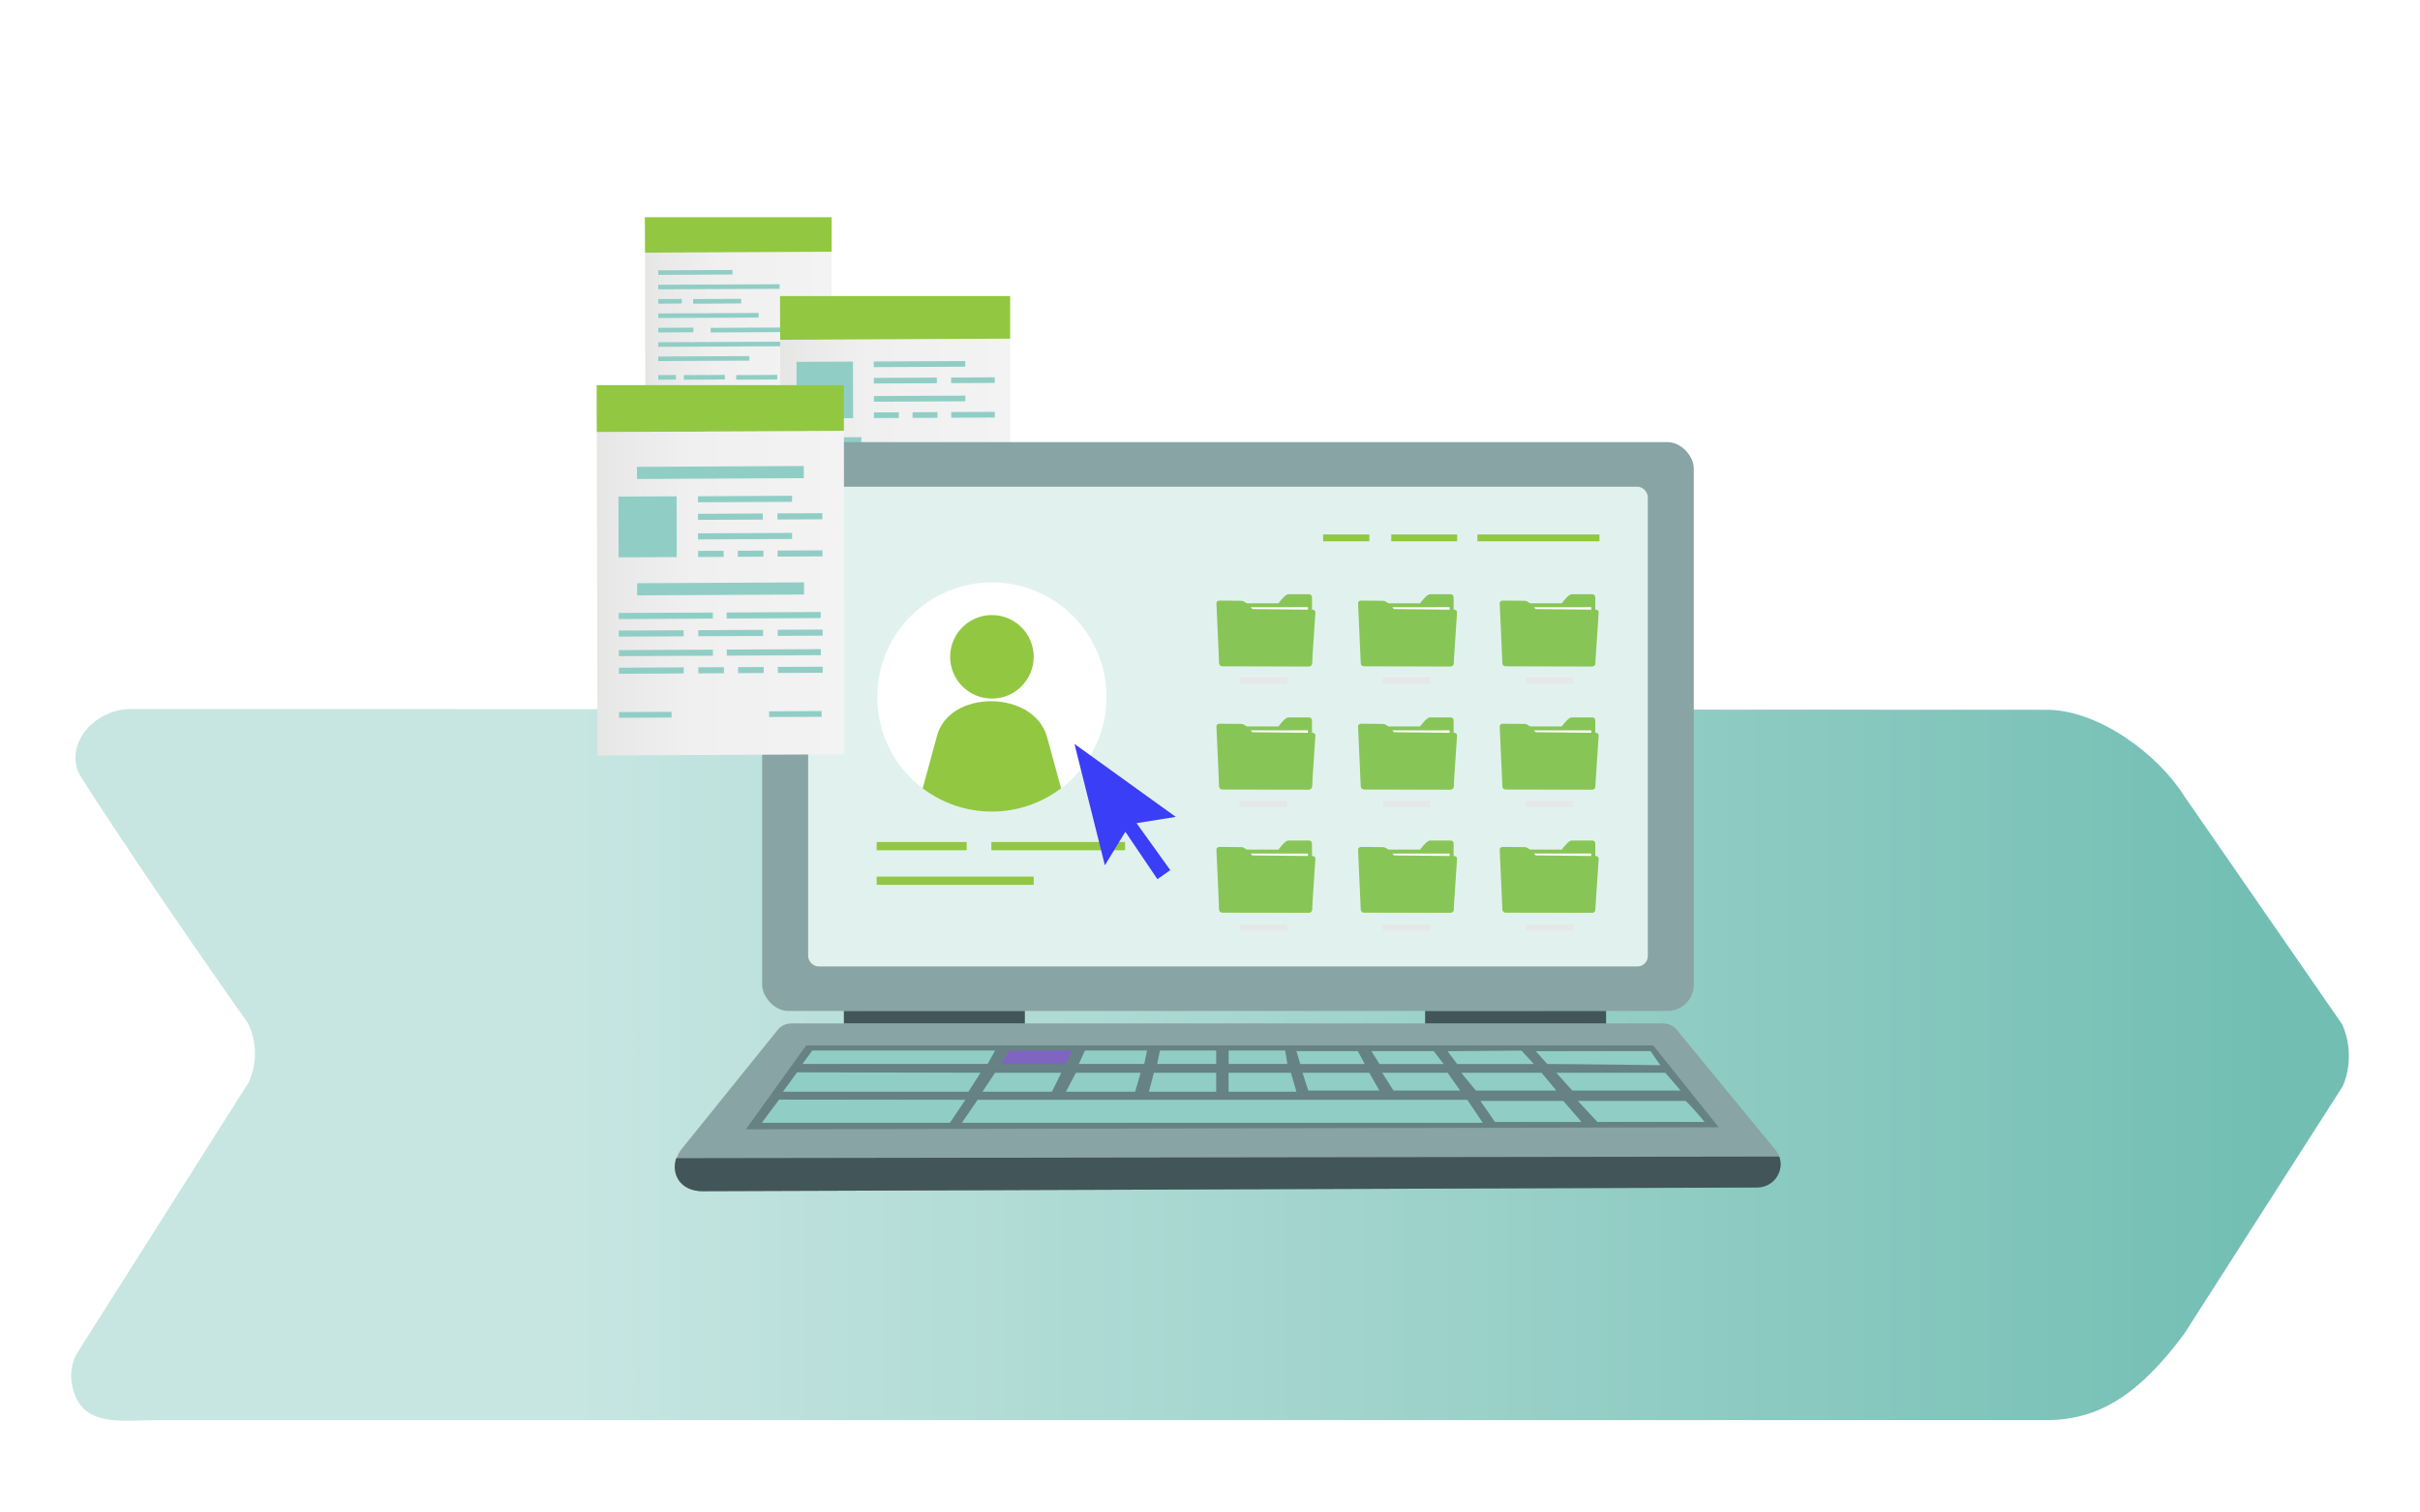 <svg xmlns="http://www.w3.org/2000/svg" xmlns:xlink="http://www.w3.org/1999/xlink" viewBox="0 0 340 212.5"><defs><style>.l{fill:url(#j);}.m{fill:url(#g);}.n{fill:url(#h);}.o{fill:url(#i);}.p{fill:url(#k);}.q{fill:url(#f);}.r{fill:none;}.s{fill:#668284;}.t{fill:#e6e7e8;}.u{fill:#fff;}.v{fill:#90cec5;}.w{fill:#7f65c1;}.x{fill:#92c742;}.y{fill:#e1f2ee;}.z{fill:#425559;}.aa{fill:#89a4a5;}.ab{fill:#88c557;}.ac{fill:#3a3ef6;}.ad{fill:url(#b);filter:url(#c);}</style><linearGradient id="b" x1="79.98" y1="148.35" x2="1226.29" y2="148.35" gradientUnits="userSpaceOnUse"><stop offset="0" stop-color="#c7e6e2"></stop><stop offset=".21" stop-color="#72beb3"></stop><stop offset=".68" stop-color="#59b2a3"></stop><stop offset="1" stop-color="#2a8783"></stop></linearGradient><filter id="c"><feOffset dx="0" dy="1.25"></feOffset><feGaussianBlur result="d" stdDeviation="1.56"></feGaussianBlur><feFlood flood-color="#155e60" flood-opacity=".35"></feFlood><feComposite in2="d" operator="in"></feComposite><feComposite in="SourceGraphic"></feComposite></filter><linearGradient id="f" x1="90.62" y1="52.61" x2="116.92" y2="52.61" gradientUnits="userSpaceOnUse"><stop offset="0" stop-color="#e6e6e5"></stop><stop offset=".09" stop-color="#e9e9e9"></stop><stop offset=".39" stop-color="#f0f0f0"></stop><stop offset="1" stop-color="#f3f3f3"></stop></linearGradient><linearGradient id="g" x1="6501.79" y1="-2515.12" x2="6501.79" y2="-2475.92" gradientTransform="translate(-6376.55 2569.29) rotate(-.21)" gradientUnits="userSpaceOnUse"><stop offset="0" stop-color="#a0c4e7"></stop><stop offset="1" stop-color="#67a1d7"></stop></linearGradient><linearGradient id="h" x1="109.61" y1="68.81" x2="142.02" y2="68.81" xlink:href="#f"></linearGradient><linearGradient id="i" x1="6526.82" y1="-2503.95" x2="6526.82" y2="-2455.66" xlink:href="#g"></linearGradient><linearGradient id="j" x1="83.84" y1="83.34" x2="118.66" y2="83.34" xlink:href="#f"></linearGradient><linearGradient id="k" x1="6503.41" y1="-2491.53" x2="6503.41" y2="-2439.66" xlink:href="#g"></linearGradient></defs><g id="a"><path class="ad" d="m329.04,142.63l-22.18-32.06c-3.62-5.79-11.99-12.1-19.34-12.1l-269.06-.11c-5.49,0-9.76,5.4-7,9.7,10.31,16.05,23.4,34.47,23.4,34.47,1.25,2.63,1.28,5.62.09,8.27l-24.01,37.89s-1.78,2.38-.44,5.99c1.71,4.6,6.95,3.59,12.04,3.59h264.98c7.35,0,13-3.57,19.34-12.1l22.27-34.78c1.2-2.66,1.17-6.12-.09-8.75Z"></path></g><g id="e"><g><g><g><polygon class="q" points="90.69 69.84 116.92 69.71 116.84 35.37 90.62 35.5 90.69 69.84"></polygon><rect class="m" x="116.84" y="32.68" height="2.7"></rect><polygon class="x" points="90.6 30.52 90.62 35.5 116.84 35.37 116.84 30.52 90.6 30.52"></polygon></g><g><polygon class="v" points="102.91 38.57 92.48 38.62 92.48 37.98 102.91 37.93 102.91 38.57"></polygon><polygon class="v" points="109.53 40.58 92.48 40.65 92.48 40.01 109.53 39.93 109.53 40.58"></polygon><polygon class="v" points="95.79 42.64 92.48 42.67 92.48 42.02 95.79 42 95.79 42.64"></polygon><polygon class="v" points="104.13 42.63 97.39 42.67 97.39 42.02 104.13 41.98 104.13 42.63"></polygon><polygon class="v" points="106.59 44.62 92.48 44.68 92.48 44.04 106.58 43.97 106.59 44.62"></polygon><polygon class="v" points="97.42 46.68 92.48 46.71 92.48 46.06 97.42 46.03 97.42 46.68"></polygon><polygon class="v" points="112.8 46.65 99.85 46.71 99.84 46.06 112.8 46 112.8 46.65"></polygon><polygon class="v" points="111.33 48.64 92.48 48.73 92.48 48.08 111.33 48 111.33 48.64"></polygon><polygon class="v" points="105.28 50.67 92.48 50.73 92.48 50.09 105.28 50.03 105.28 50.67"></polygon></g><g><polygon class="v" points="94.97 53.33 92.48 53.35 92.48 52.7 94.97 52.68 94.97 53.33"></polygon><polygon class="v" points="101.84 53.32 96.08 53.35 96.08 52.7 101.84 52.67 101.84 53.32"></polygon><polygon class="v" points="109.2 53.32 103.44 53.35 103.44 52.7 109.2 52.67 109.2 53.32"></polygon><polygon class="v" points="109.2 55.24 92.48 55.31 92.48 54.67 109.2 54.59 109.2 55.24"></polygon><polygon class="v" points="104.95 57.22 92.48 57.28 92.48 56.63 104.95 56.57 104.95 57.22"></polygon></g><g><polygon class="v" points="111.73 59.68 101.3 59.73 101.29 59.09 111.72 59.03 111.73 59.68"></polygon><g><polygon class="v" points="108.49 61.56 101.3 61.6 101.3 60.95 108.48 60.92 108.49 61.56"></polygon><polygon class="v" points="115.09 61.53 110.11 61.55 110.11 60.91 115.09 60.88 115.09 61.53"></polygon></g><polygon class="v" points="111.73 63.62 101.3 63.67 101.3 63.03 111.73 62.98 111.73 63.62"></polygon><g><polygon class="v" points="104.15 65.53 101.31 65.54 101.31 64.89 104.14 64.88 104.15 65.53"></polygon><polygon class="v" points="108.55 65.5 105.71 65.52 105.71 64.87 108.55 64.86 108.55 65.5"></polygon><polygon class="v" points="115.1 65.47 110.12 65.5 110.12 64.85 115.1 64.83 115.1 65.47"></polygon></g><polygon class="v" points="98.94 65.55 92.5 65.58 92.48 59.13 98.92 59.1 98.94 65.55"></polygon></g></g><g><g><polygon class="n" points="109.71 90.05 142.02 89.88 141.92 47.58 109.61 47.74 109.71 90.05"></polygon><rect class="o" x="141.92" y="44.25" height="3.32"></rect><polygon class="x" points="109.59 41.6 109.61 47.74 141.92 47.58 141.92 41.6 109.59 41.6"></polygon></g><polygon class="v" points="135.62 51.52 122.77 51.58 122.76 50.79 135.62 50.73 135.62 51.52"></polygon><g><polygon class="v" points="121.02 62.22 111.91 62.27 111.91 61.47 121.02 61.42 121.02 62.22"></polygon><polygon class="v" points="132.91 64.68 111.91 64.77 111.91 63.97 132.91 63.88 132.91 64.68"></polygon><polygon class="v" points="130.29 67.17 111.91 67.25 111.91 66.45 130.29 66.37 130.29 67.17"></polygon><polygon class="v" points="118.8 69.69 111.91 69.73 111.91 68.94 118.8 68.9 118.8 69.69"></polygon><polygon class="v" points="123.44 72.17 111.91 72.23 111.91 71.43 123.44 71.37 123.44 72.17"></polygon><polygon class="v" points="119.81 74.67 111.91 74.71 111.91 73.92 119.81 73.87 119.81 74.67"></polygon><polygon class="v" points="136.54 74.64 121.59 74.71 121.58 73.92 136.54 73.85 136.54 74.64"></polygon><polygon class="v" points="127.68 77.11 111.91 77.18 111.91 76.39 127.67 76.32 127.68 77.11"></polygon></g><g><polygon class="v" points="132.5 81.12 111.91 81.22 111.91 80.42 132.5 80.33 132.5 81.12"></polygon><polygon class="v" points="119.61 83.59 111.91 83.63 111.91 82.84 119.61 82.79 119.61 83.59"></polygon><polygon class="v" points="134.72 83.57 121.79 83.63 121.78 82.84 134.72 82.78 134.72 83.57"></polygon><polygon class="v" points="127.27 85.98 111.91 86.05 111.91 85.26 127.27 85.19 127.27 85.98"></polygon></g><g><polygon class="v" points="131.63 53.84 122.77 53.88 122.77 53.09 131.62 53.05 131.63 53.84"></polygon><polygon class="v" points="139.76 53.8 133.63 53.83 133.63 53.04 139.76 53.01 139.76 53.8"></polygon></g><polygon class="v" points="135.63 56.38 122.78 56.44 122.78 55.64 135.63 55.58 135.63 56.38"></polygon><g><polygon class="v" points="126.28 58.72 122.78 58.74 122.78 57.94 126.28 57.93 126.28 58.72"></polygon><polygon class="v" points="131.71 58.7 128.21 58.71 128.21 57.92 131.71 57.9 131.71 58.7"></polygon><polygon class="v" points="139.77 58.66 133.64 58.69 133.64 57.89 139.77 57.86 139.77 58.66"></polygon></g><polygon class="v" points="119.86 58.75 111.93 58.79 111.91 50.84 119.84 50.8 119.86 58.75"></polygon></g><g><rect class="aa" x="107.08" y="62.12" width="130.89" height="79.92" rx="3.71" ry="3.71"></rect><path class="aa" d="m246.85,166.84l-148.19.52c-3.11.01-4.86-3.49-2.93-5.88l13.54-16.79c.46-.57,1.16-.9,1.91-.9h122.5c.74,0,1.43.33,1.89.89l13.87,16.87c1.75,2.13.2,5.28-2.59,5.29Z"></path><path class="z" d="m249.98,162.49c.74,2.01-.73,4.34-3.13,4.35l-148.19.52c-3.03.01-4.42-2.36-3.66-4.64l154.98-.23Z"></path><polygon class="s" points="241.47 158.38 104.79 158.67 113.26 146.88 232.27 146.88 241.47 158.38"></polygon><rect class="z" x="118.56" y="142.04" width="25.43" height="1.75"></rect><rect class="z" x="200.22" y="142.04" width="25.43" height="1.75"></rect><rect class="y" x="113.54" y="68.38" width="117.97" height="67.4" rx="1.45" ry="1.45"></rect><line class="r" x1="111.66" y1="143.79" x2="234.84" y2="143.79"></line><g><path class="v" d="m114.13,147.6c7.82,0,17.86,0,25.68,0-.35.63-.7,1.26-1.05,1.88-8.09,0-26.01,0-26.01,0,0,0,.86-1.2,1.38-1.88Z"></path><path class="v" d="m111.98,150.66c8.04,0,17.73.06,25.78.06-.57.89-1.14,1.77-1.7,2.66-8.31,0-26.06,0-26.06,0,0,0,1.33-1.79,1.99-2.72Z"></path><path class="v" d="m109.46,154.49c8.4,0,17.76.03,26.17.03-.72,1.08-1.45,2.15-2.17,3.23-8.71,0-26.42,0-26.42,0,0,0,1.53-2.1,2.43-3.26Z"></path><path class="w" d="m141.75,147.6h8.87c-.3.63-.59,1.26-.89,1.88-3.03,0-6.07,0-9.1,0,.37-.63.75-1.26,1.12-1.88Z"></path><path class="v" d="m139.81,150.72h9.3c-.44.89-.88,1.77-1.32,2.66-3.25,0-6.51,0-9.76,0,.59-.89,1.19-1.77,1.78-2.66Z"></path><path class="v" d="m152.44,147.6h8.71c-.13.63-.26,1.26-.39,1.88-3.06,0-6.12,0-9.18,0,.28-.63.57-1.26.85-1.88Z"></path><path class="v" d="m151.16,150.72c3.03,0,6.07,0,9.1,0-.26.89-.52,1.77-.78,2.66-3.24,0-6.48,0-9.72,0,.47-.89.93-1.77,1.4-2.66Z"></path><path class="v" d="m162.12,150.72c-.23.89-.46,1.77-.7,2.66,3.15,0,6.3,0,9.45,0v-2.66c-2.92,0-5.84,0-8.75,0Z"></path><path class="v" d="m162.58,149.48c2.76,0,5.53,0,8.29,0v-1.88h-7.9c-.13.63-.26,1.26-.39,1.88Z"></path><path class="v" d="m172.62,150.72c2.92,0,5.84,0,8.75,0,.26.89.52,1.77.77,2.66-3.18,0-6.35,0-9.53,0v-2.66Z"></path><path class="v" d="m172.62,147.6c2.65,0,5.29,0,7.94,0,.1.63.21,1.26.31,1.88-2.75,0-5.5,0-8.25,0v-1.88Z"></path><path class="v" d="m182.14,147.68c.18.6.36,1.2.54,1.81,3.02,0,6.04,0,9.06,0-.32-.6-.65-1.2-.97-1.81-2.88,0-5.76,0-8.64,0Z"></path><path class="v" d="m183,150.72c3.12,0,6.25,0,9.37,0,.48.83.96,1.67,1.43,2.5h-9.99c-.27-.83-.54-1.67-.81-2.5Z"></path><path class="v" d="m192.68,147.68c.37.6.75,1.2,1.12,1.81h9.02c-.46-.6-.93-1.2-1.39-1.81-2.92,0-5.84,0-8.75,0Z"></path><path class="v" d="m194.19,150.72c.53.83,1.06,1.67,1.59,2.5,3.12,0,6.25,0,9.37,0-.59-.83-1.19-1.67-1.78-2.5-3.06,0-6.12,0-9.18,0Z"></path><path class="v" d="m203.37,147.68c.45.6.9,1.2,1.36,1.81,3.59,0,7.18,0,10.77,0-.58-.63-1.16-1.26-1.74-1.88-3.46.03-6.92.05-10.38.08Z"></path><path class="v" d="m205.3,150.72c3.52,0,11.28,0,11.28,0l2.08,2.5h-11.31c-.68-.83-1.37-1.67-2.05-2.5Z"></path><path class="v" d="m215.76,147.68c.54.6,1.08,1.2,1.63,1.81,3.92,0,15.88.17,15.88.17l-1.38-1.98s-12.49-.02-16.13.01Z"></path><path class="v" d="m218.67,150.72c3.87,0,15.3,0,15.3,0l2.15,2.5h-15.21s-1.39-1.5-2.25-2.5Z"></path><path class="v" d="m236.83,154.68c1.21,1.15,2.66,2.95,2.66,2.95,0,0-11.06-.02-15.06,0-.92-.98-1.84-1.97-2.75-2.95,3.88,0,11.27,0,15.15,0Z"></path><path class="v" d="m207.98,154.68c3.89,0,7.77,0,11.66,0,.85.98,1.7,1.97,2.56,2.95-4.05,0-8.11,0-12.16,0-.68-.98-1.37-1.97-2.05-2.95Z"></path><path class="v" d="m137.36,154.52c22.93,0,45.86,0,68.79,0,.72,1.08,1.45,2.15,2.17,3.23-24.39,0-48.78,0-73.18,0,.74-1.08,1.48-2.15,2.22-3.23Z"></path></g><g><rect class="x" x="185.89" y="75.09" width="6.5" height=".96"></rect><rect class="x" x="207.57" y="75.09" width="17.15" height=".96"></rect><rect class="x" x="195.47" y="75.09" width="9.25" height=".96"></rect><g><rect class="x" x="123.17" y="118.3" width="12.64" height="1.16"></rect><rect class="x" x="139.28" y="118.3" width="18.79" height="1.16"></rect><rect class="x" x="123.17" y="123.16" width="22.06" height="1.16"></rect><g><circle class="u" cx="139.36" cy="97.93" r="16.1"></circle><path class="x" d="m145.23,92.28c0,3.24-2.63,5.87-5.87,5.87s-5.87-2.63-5.87-5.87,2.63-5.87,5.87-5.87,5.87,2.63,5.87,5.87Z"></path><path class="x" d="m149.08,110.76c-.66-2.4-1.31-4.8-1.97-7.2-1.86-6.72-13.95-6.72-15.51,0-.66,2.4-1.31,4.8-1.97,7.2,2.7,2.05,6.07,3.27,9.72,3.27s7.02-1.22,9.72-3.27Z"></path></g></g><g><g><g><path class="ab" d="m171.73,84.76h7.89c.47-.63,1.04-1.27,1.39-1.27h2.9c.23,0,.42.18.42.41v9.29c0,.23-.18.42-.41.42h-12.18c-.23.01-.42-.17-.42-.4v-8.03c0-.23.18-.42.41-.42Z"></path><rect class="u" x="171.84" y="85.31" width="11.93" height="7.58" transform="translate(355.7 178.02) rotate(179.94)"></rect><path class="ab" d="m184.39,85.66l-8.43-.09c-.51-.57-1.13-1.15-1.5-1.16l-3.13-.03c-.25,0-.44.17-.43.37l.38,8.44c0,.21.2.38.43.38l12.18.05c.23,0,.43-.17.44-.37l.48-7.22c.01-.21-.18-.38-.42-.38Z"></path></g><g><path class="ab" d="m191.63,84.76h7.89c.47-.63,1.04-1.27,1.39-1.27h2.9c.23,0,.42.18.42.41v9.29c0,.23-.18.42-.41.42h-12.18c-.23.01-.42-.17-.42-.4v-8.03c0-.23.18-.42.41-.42Z"></path><rect class="u" x="191.74" y="85.31" width="11.93" height="7.58" transform="translate(395.5 178) rotate(179.94)"></rect><path class="ab" d="m204.29,85.66l-8.43-.09c-.51-.57-1.13-1.15-1.5-1.16l-3.13-.03c-.25,0-.44.17-.43.37l.38,8.44c0,.21.2.38.43.38l12.18.05c.23,0,.43-.17.44-.37l.48-7.22c.01-.21-.18-.38-.42-.38Z"></path></g><g><path class="ab" d="m211.53,84.76h7.89c.47-.63,1.04-1.27,1.39-1.27h2.9c.23,0,.42.18.42.41v9.29c0,.23-.18.42-.41.42h-12.18c-.23.01-.42-.17-.42-.4v-8.03c0-.23.18-.42.41-.42Z"></path><rect class="u" x="211.64" y="85.31" width="11.93" height="7.58" transform="translate(435.3 177.98) rotate(179.94)"></rect><path class="ab" d="m224.19,85.66l-8.43-.09c-.51-.57-1.13-1.15-1.5-1.16l-3.13-.03c-.25,0-.44.17-.43.37l.38,8.44c0,.21.2.38.43.38l12.18.05c.23,0,.43-.17.44-.37l.48-7.22c.01-.21-.18-.38-.42-.38Z"></path></g></g><g><g><path class="ab" d="m171.73,102.06h7.89c.47-.63,1.04-1.27,1.39-1.27h2.9c.23,0,.42.18.42.41v9.29c0,.23-.18.42-.41.42h-12.18c-.23.01-.42-.17-.42-.4v-8.03c0-.23.18-.42.41-.42Z"></path><rect class="u" x="171.84" y="102.62" width="11.93" height="7.58" transform="translate(355.71 212.63) rotate(179.94)"></rect><path class="ab" d="m184.39,102.96l-8.43-.09c-.51-.57-1.13-1.15-1.5-1.16l-3.13-.03c-.25,0-.44.17-.43.37l.38,8.44c0,.21.2.38.43.38l12.18.05c.23,0,.43-.17.44-.37l.48-7.22c.01-.21-.18-.38-.42-.38Z"></path></g><g><path class="ab" d="m191.63,102.06h7.89c.47-.63,1.04-1.27,1.39-1.27h2.9c.23,0,.42.18.42.41v9.29c0,.23-.18.42-.41.42h-12.18c-.23.01-.42-.17-.42-.4v-8.03c0-.23.18-.42.41-.42Z"></path><rect class="u" x="191.74" y="102.62" width="11.93" height="7.58" transform="translate(395.51 212.61) rotate(179.94)"></rect><path class="ab" d="m204.29,102.96l-8.43-.09c-.51-.57-1.13-1.15-1.5-1.16l-3.13-.03c-.25,0-.44.17-.43.37l.38,8.44c0,.21.2.38.43.38l12.18.05c.23,0,.43-.17.44-.37l.48-7.22c.01-.21-.18-.38-.42-.38Z"></path></g><g><path class="ab" d="m211.53,102.06h7.89c.47-.63,1.04-1.27,1.39-1.27h2.9c.23,0,.42.18.42.41v9.29c0,.23-.18.42-.41.42h-12.18c-.23.01-.42-.17-.42-.4v-8.03c0-.23.18-.42.41-.42Z"></path><rect class="u" x="211.64" y="102.62" width="11.93" height="7.58" transform="translate(435.32 212.59) rotate(179.94)"></rect><path class="ab" d="m224.19,102.96l-8.43-.09c-.51-.57-1.13-1.15-1.5-1.16l-3.13-.03c-.25,0-.44.17-.43.37l.38,8.44c0,.21.2.38.43.38l12.18.05c.23,0,.43-.17.44-.37l.48-7.22c.01-.21-.18-.38-.42-.38Z"></path></g></g><g><g><path class="ab" d="m171.73,119.36h7.89c.47-.63,1.04-1.27,1.39-1.27h2.9c.23,0,.42.18.42.41v9.29c0,.23-.18.42-.41.42h-12.18c-.23.01-.42-.17-.42-.4v-8.03c0-.23.18-.42.41-.42Z"></path><rect class="u" x="171.84" y="119.92" width="11.93" height="7.58" transform="translate(355.73 247.24) rotate(179.94)"></rect><path class="ab" d="m184.39,120.27l-8.43-.09c-.51-.57-1.13-1.15-1.5-1.16l-3.13-.03c-.25,0-.44.17-.43.37l.38,8.44c0,.21.2.38.43.38l12.18.05c.23,0,.43-.17.44-.37l.48-7.22c.01-.21-.18-.38-.42-.38Z"></path></g><g><path class="ab" d="m191.63,119.36h7.89c.47-.63,1.04-1.27,1.39-1.27h2.9c.23,0,.42.18.42.41v9.29c0,.23-.18.42-.41.42h-12.18c-.23.01-.42-.17-.42-.4v-8.03c0-.23.18-.42.41-.42Z"></path><rect class="u" x="191.74" y="119.92" width="11.93" height="7.58" transform="translate(395.53 247.22) rotate(179.94)"></rect><path class="ab" d="m204.29,120.27l-8.43-.09c-.51-.57-1.13-1.15-1.5-1.16l-3.13-.03c-.25,0-.44.17-.43.37l.38,8.44c0,.21.2.38.43.38l12.18.05c.23,0,.43-.17.44-.37l.48-7.22c.01-.21-.18-.38-.42-.38Z"></path></g><g><path class="ab" d="m211.53,119.36h7.89c.47-.63,1.04-1.27,1.39-1.27h2.9c.23,0,.42.18.42.41v9.29c0,.23-.18.42-.41.42h-12.18c-.23.01-.42-.17-.42-.4v-8.03c0-.23.18-.42.41-.42Z"></path><rect class="u" x="211.64" y="119.92" width="11.93" height="7.58" transform="translate(435.33 247.19) rotate(179.94)"></rect><path class="ab" d="m224.19,120.27l-8.43-.09c-.51-.57-1.13-1.15-1.5-1.16l-3.13-.03c-.25,0-.44.17-.43.37l.38,8.44c0,.21.2.38.43.38l12.18.05c.23,0,.43-.17.44-.37l.48-7.22c.01-.21-.18-.38-.42-.38Z"></path></g></g><g><rect class="t" x="174.14" y="95.17" width="6.7" height=".89"></rect><rect class="t" x="194.28" y="95.17" width="6.7" height=".89"></rect><rect class="t" x="214.34" y="95.17" width="6.7" height=".89"></rect></g><g><rect class="t" x="174.14" y="112.53" width="6.7" height=".89"></rect><rect class="t" x="194.28" y="112.53" width="6.7" height=".89"></rect><rect class="t" x="214.34" y="112.53" width="6.7" height=".89"></rect></g><g><rect class="t" x="174.14" y="129.89" width="6.7" height=".89"></rect><rect class="t" x="194.28" y="129.89" width="6.7" height=".89"></rect><rect class="t" x="214.34" y="129.89" width="6.7" height=".89"></rect></g></g></g></g><g><g><polygon class="l" points="83.95 106.15 118.66 105.98 118.56 60.52 83.84 60.7 83.95 106.15"></polygon><rect class="p" x="118.55" y="56.96" height="3.57"></rect><polygon class="x" points="83.83 54.11 83.84 60.7 118.56 60.52 118.56 54.11 83.83 54.11"></polygon></g><g><polygon class="v" points="112.93 67.18 89.49 67.3 89.48 65.59 112.93 65.47 112.93 67.18"></polygon><polygon class="v" points="111.28 70.51 98.06 70.57 98.06 69.72 111.28 69.65 111.28 70.51"></polygon><g><polygon class="v" points="107.18 73 98.07 73.04 98.07 72.19 107.17 72.14 107.18 73"></polygon><polygon class="v" points="115.54 72.96 109.24 72.99 109.23 72.13 115.54 72.1 115.54 72.96"></polygon></g><polygon class="v" points="111.29 75.72 98.07 75.79 98.07 74.93 111.29 74.87 111.29 75.72"></polygon><g><polygon class="v" points="101.68 78.24 98.08 78.26 98.08 77.4 101.67 77.39 101.68 78.24"></polygon><polygon class="v" points="107.26 78.21 103.66 78.23 103.66 77.38 107.26 77.36 107.26 78.21"></polygon><polygon class="v" points="115.56 78.17 109.25 78.2 109.25 77.35 115.55 77.32 115.56 78.17"></polygon></g><polygon class="v" points="112.97 83.53 89.52 83.65 89.52 81.94 112.96 81.82 112.97 83.53"></polygon><g><polygon class="v" points="100.15 86.91 86.93 86.98 86.93 86.12 100.15 86.06 100.15 86.91"></polygon><polygon class="v" points="115.31 86.84 102.1 86.9 102.09 86.05 115.31 85.98 115.31 86.84"></polygon><polygon class="v" points="96.05 89.4 86.94 89.45 86.94 88.59 96.04 88.55 96.05 89.4"></polygon><polygon class="v" points="107.21 89.35 98.11 89.39 98.1 88.54 107.21 88.49 107.21 89.35"></polygon><polygon class="v" points="115.58 89.31 109.27 89.34 109.27 88.48 115.58 88.45 115.58 89.31"></polygon><polygon class="v" points="100.16 92.13 86.94 92.19 86.94 91.34 100.16 91.27 100.16 92.13"></polygon><polygon class="v" points="115.33 92.05 102.11 92.12 102.11 91.26 115.32 91.2 115.33 92.05"></polygon><polygon class="v" points="96.06 94.62 86.95 94.66 86.95 93.81 96.06 93.76 96.06 94.62"></polygon><polygon class="v" points="101.71 94.59 98.12 94.61 98.12 93.75 101.71 93.74 101.71 94.59"></polygon><polygon class="v" points="107.3 94.56 103.7 94.58 103.7 93.73 107.3 93.71 107.3 94.56"></polygon><polygon class="v" points="115.59 94.52 109.29 94.55 109.28 93.7 115.59 93.67 115.59 94.52"></polygon></g><polygon class="v" points="94.35 100.81 86.96 100.85 86.96 100.04 94.35 100.01 94.35 100.81"></polygon><polygon class="v" points="115.44 100.71 108.06 100.74 108.06 99.94 115.44 99.9 115.44 100.71"></polygon><polygon class="v" points="95.08 78.27 86.91 78.31 86.89 69.77 95.06 69.73 95.08 78.27"></polygon></g></g><path class="ac" d="m150.96,104.52c4.75,3.42,9.44,6.8,14.23,10.25-1.88.3-3.65.58-5.51.88,1.62,2.25,3.16,4.4,4.74,6.6-.6.43-1.18.83-1.81,1.27-1.51-2.24-3.01-4.46-4.5-6.66-.95,1.55-1.89,3.08-2.88,4.71-1.43-5.72-2.84-11.34-4.27-17.05Z"></path></g></g></svg>